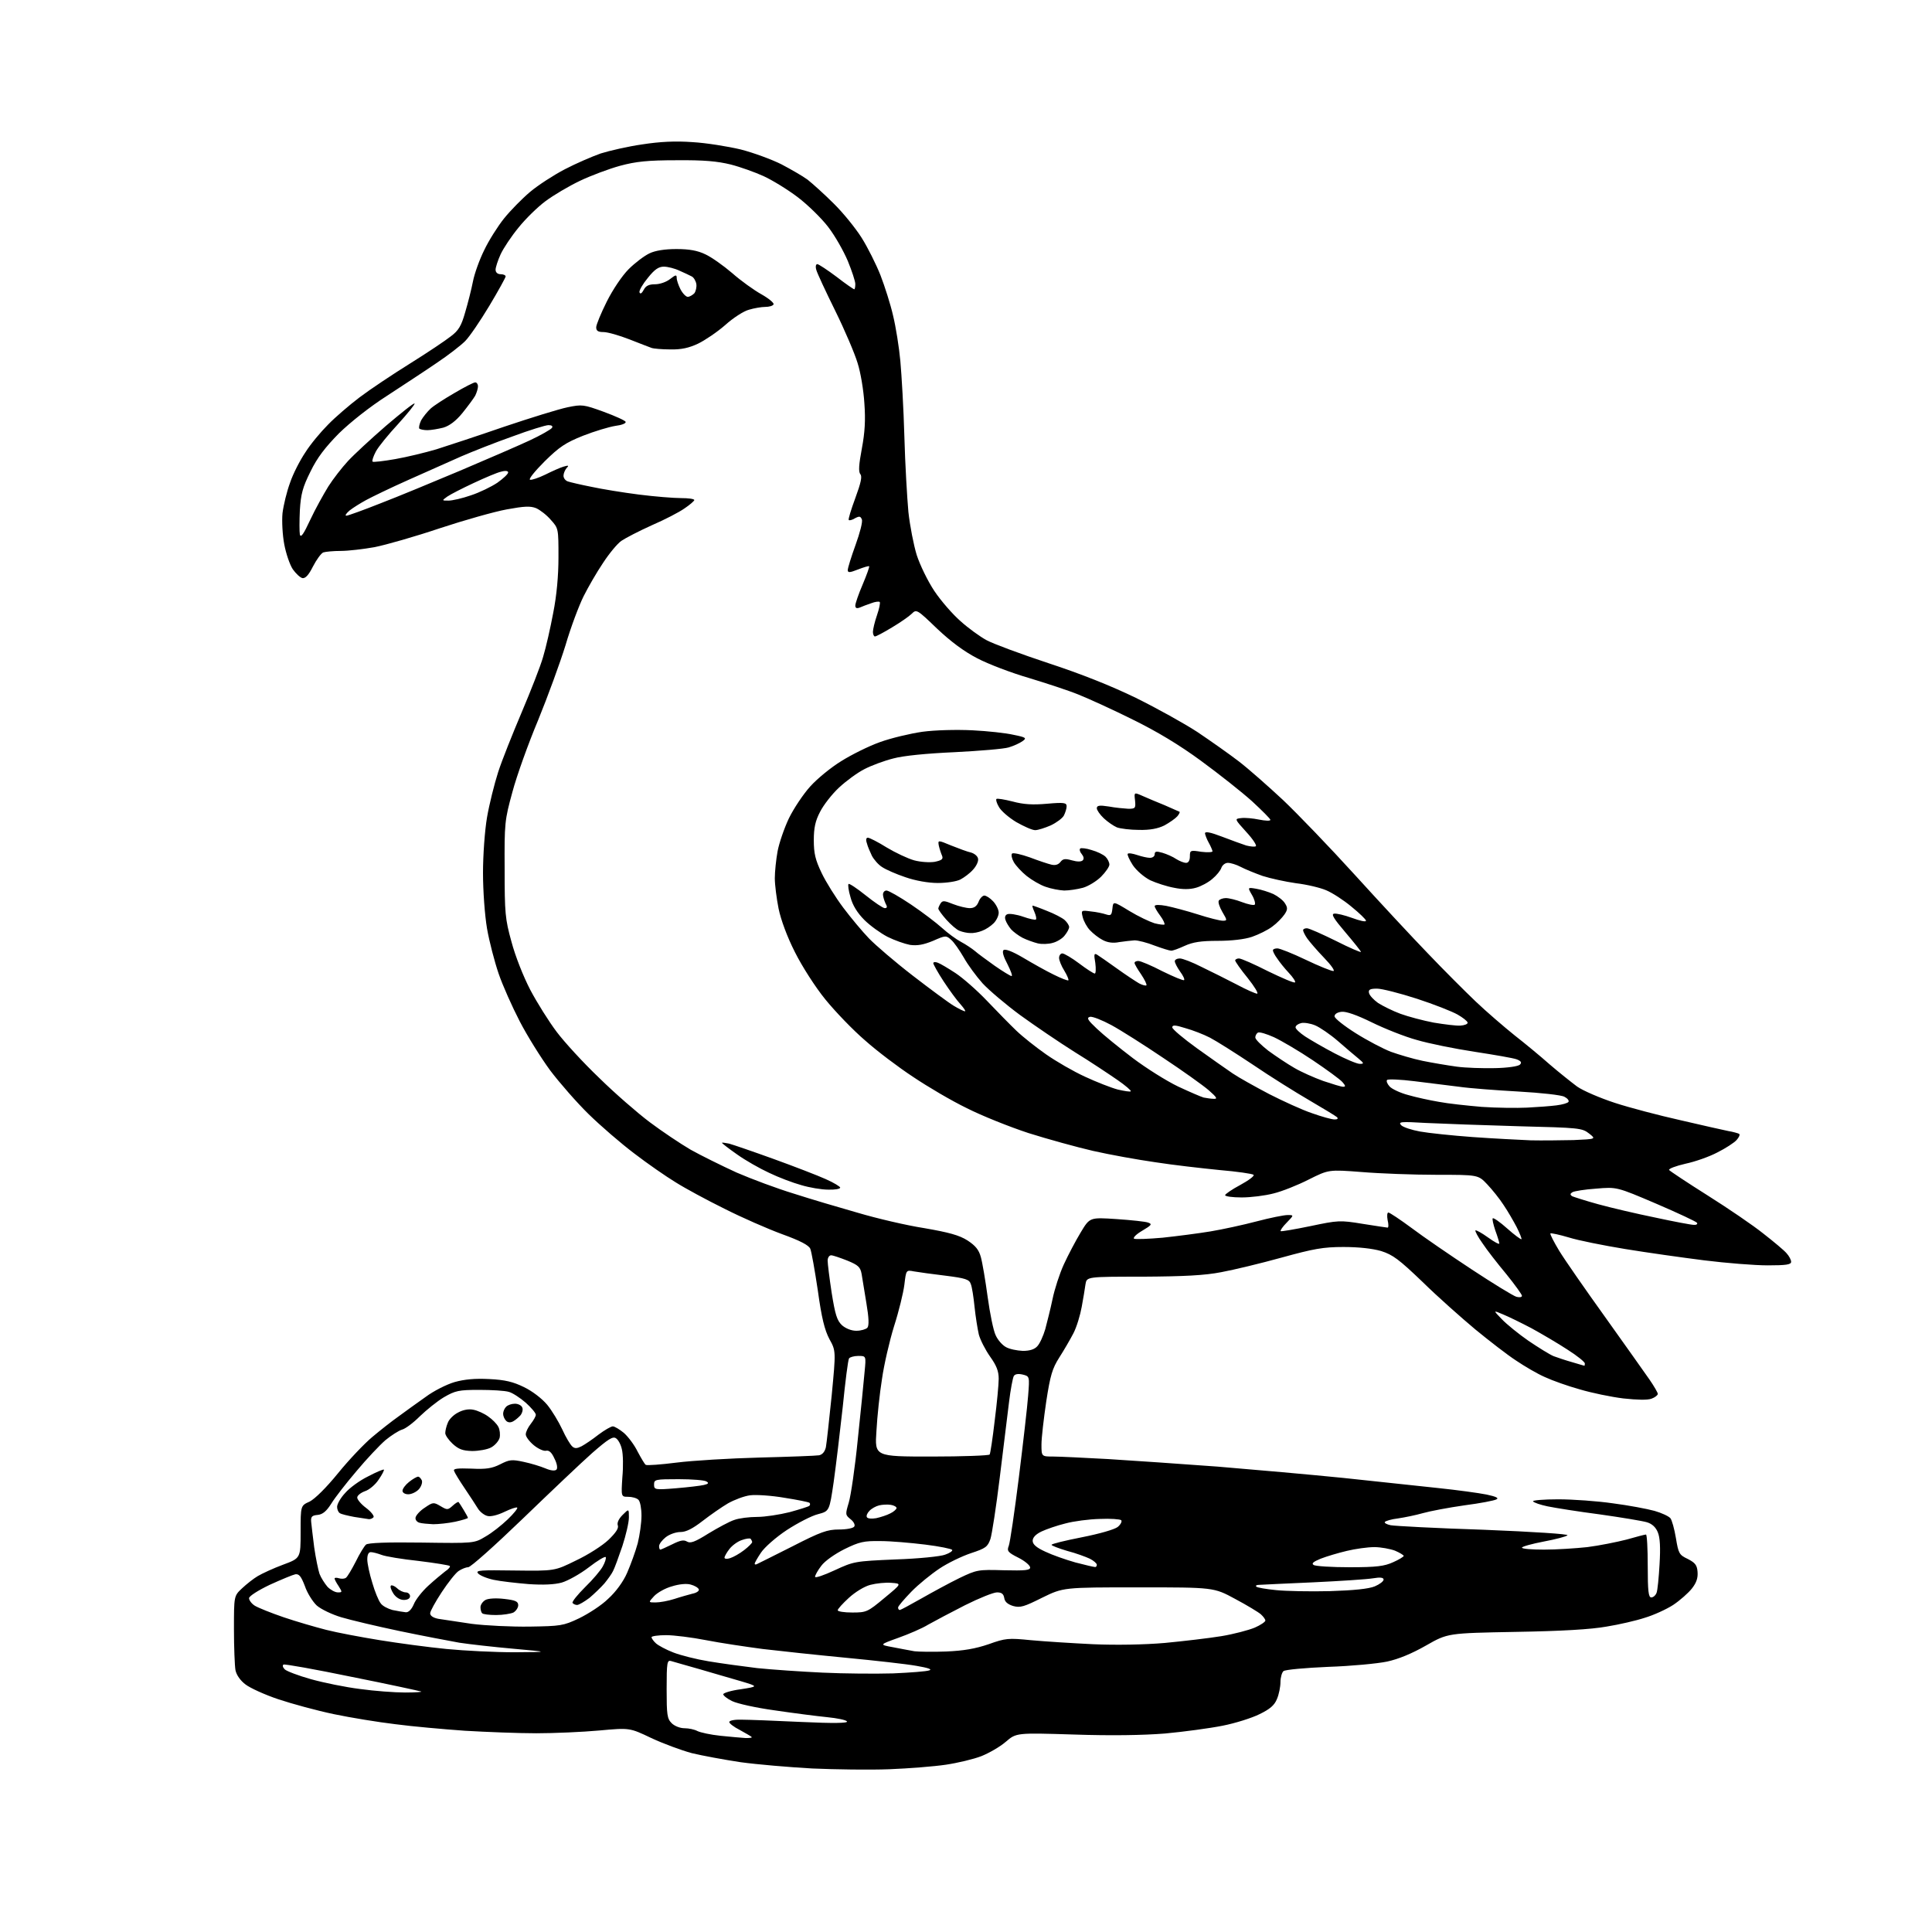 <?xml version="1.0" encoding="UTF-8" standalone="no"?>
<svg 
  version="1.1" 
  xmlns="http://www.w3.org/2000/svg" 
  xmlns:xlink="http://www.w3.org/1999/xlink" 
  xmlns:svg="http://www.w3.org/2000/svg"
  xmlns:rdf="http://www.w3.org/1999/02/22-rdf-syntax-ns#"
  xmlns:cc="http://creativecommons.org/ns#"
  xmlns:dc="http://purl.org/dc/elements/1.1/"
  viewBox="0 0 768 768"
  width="768"
  height="768"
>
<style>svg {background-color: white; }</style>"
<path stroke="none" fill="black" fill-rule="evenodd" d="M353.5,703.3C345.8,703.6 332.0,703.4 322.9,703.0C313.8,702.5 300.9,701.4 294.4,700.5C287.8,699.5 279.1,697.9 275.0,696.9C270.9,695.8 263.6,693.1 258.9,690.9C250.3,686.8 250.3,686.8 238.2,687.9C231.6,688.5 220.3,689.0 213.2,689.0C206.0,689.0 193.3,688.5 184.8,688.0C176.4,687.4 163.9,686.3 157.2,685.4C150.4,684.6 139.4,682.8 132.7,681.4C126.0,680.0 116.1,677.3 110.7,675.5C105.3,673.7 99.4,671.0 97.6,669.6C95.6,668.1 94.0,665.9 93.6,663.9C93.3,662.2 93.0,654.8 93.0,647.6C93.0,634.4 93.0,634.4 96.2,631.4C98.0,629.7 100.8,627.5 102.5,626.5C104.2,625.5 108.7,623.4 112.5,622.0C119.5,619.4 119.5,619.4 119.5,609.0C119.5,598.5 119.5,598.5 123.1,596.9C125.2,595.8 129.6,591.5 134.4,585.6C138.7,580.3 144.8,573.9 147.9,571.3C151.1,568.6 155.8,564.9 158.5,563.0C161.1,561.1 165.9,557.6 169.2,555.3C172.4,552.9 177.6,550.3 180.7,549.4C184.6,548.3 188.8,547.9 194.5,548.2C200.8,548.5 204.0,549.3 208.3,551.4C211.6,553.0 215.4,555.9 217.5,558.4C219.4,560.7 222.1,565.2 223.5,568.2C224.9,571.3 226.7,574.3 227.5,575.0C228.5,575.9 229.4,575.8 231.2,574.9C232.5,574.2 235.5,572.2 237.9,570.3C240.3,568.5 242.9,567.0 243.6,567.0C244.3,567.0 246.3,568.2 248.0,569.6C249.7,571.1 252.2,574.4 253.5,577.1C254.9,579.7 256.3,582.1 256.7,582.3C257.2,582.6 262.7,582.2 269.0,581.4C275.3,580.6 290.2,579.7 302.0,579.4C313.8,579.1 324.5,578.7 325.6,578.5C327.0,578.2 327.9,577.0 328.3,575.3C328.6,573.7 329.6,564.5 330.6,554.8C332.3,537.0 332.3,537.0 329.7,532.3C327.8,528.7 326.6,523.9 325.1,513.0C323.9,505.0 322.6,497.6 322.1,496.4C321.5,495.0 318.1,493.2 310.9,490.6C305.2,488.5 294.9,484.0 288.0,480.5C281.1,477.1 272.4,472.4 268.6,470.0C264.8,467.7 257.3,462.5 252.1,458.5C246.8,454.5 238.7,447.5 234.0,442.9C229.3,438.3 222.4,430.4 218.7,425.5C215.1,420.6 209.6,411.8 206.6,406.0C203.6,400.2 199.8,391.7 198.2,387.0C196.6,382.3 194.5,374.3 193.6,369.1C192.7,363.8 192.0,354.1 192.0,347.0C192.0,339.9 192.7,330.2 193.6,324.9C194.5,319.7 196.5,311.7 198.0,307.0C199.5,302.3 203.8,291.6 207.4,283.1C211.0,274.6 214.9,264.7 215.9,261.1C217.0,257.5 218.8,249.6 219.9,243.7C221.3,236.7 222.0,228.8 222.0,221.5C222.0,210.2 222.0,210.0 219.0,206.7C217.4,204.8 214.7,202.7 213.1,202.0C210.8,201.1 208.5,201.2 201.4,202.5C196.5,203.4 184.5,206.8 174.8,210.0C165.0,213.3 153.4,216.6 148.9,217.5C144.4,218.3 138.4,219.0 135.5,219.0C132.6,219.0 129.4,219.3 128.5,219.6C127.6,220.0 125.8,222.5 124.4,225.2C122.7,228.6 121.4,230.0 120.2,229.8C119.3,229.6 117.6,228.0 116.4,226.3C115.2,224.5 113.7,220.1 113.0,216.4C112.3,212.7 112.0,207.2 112.3,204.0C112.7,200.8 114.0,195.4 115.3,191.9C116.5,188.3 119.3,182.9 121.4,179.8C123.4,176.6 127.5,171.7 130.4,168.8C133.2,165.9 138.9,161.0 143.0,157.9C147.1,154.8 156.1,148.8 163.0,144.5C169.9,140.2 177.2,135.3 179.2,133.7C182.3,131.4 183.4,129.5 184.9,124.2C186.0,120.5 187.4,115.0 188.0,111.9C188.6,108.8 190.6,103.2 192.5,99.4C194.3,95.6 197.9,89.9 200.4,86.8C202.9,83.7 207.5,79.0 210.7,76.3C213.9,73.6 220.1,69.6 224.5,67.3C228.9,65.0 235.4,62.2 238.8,61.0C242.3,59.9 249.7,58.2 255.3,57.4C262.4,56.3 268.5,56.0 275.3,56.5C280.7,56.8 289.3,58.2 294.4,59.4C299.5,60.7 306.8,63.4 310.6,65.3C314.4,67.3 319.1,70.0 321.0,71.4C322.9,72.9 327.6,77.1 331.3,80.8C335.1,84.5 340.1,90.7 342.5,94.5C344.9,98.3 348.3,105.1 350.0,109.4C351.7,113.8 354.0,121.0 355.0,125.4C356.1,129.9 357.4,138.0 357.9,143.5C358.4,149.0 359.2,162.5 359.5,173.5C359.8,184.5 360.6,198.0 361.1,203.5C361.7,209.0 363.2,216.7 364.4,220.6C365.7,224.6 368.8,231.0 371.4,234.9C374.0,238.8 378.7,244.2 381.8,246.9C384.9,249.7 389.6,253.1 392.2,254.5C394.8,255.9 405.8,260.0 416.7,263.6C429.8,267.9 441.6,272.6 451.5,277.4C459.8,281.5 470.8,287.6 476.0,291.0C481.2,294.5 488.6,299.7 492.5,302.7C496.4,305.7 504.2,312.6 510.0,318.0C515.8,323.5 528.6,336.8 538.5,347.7C548.4,358.6 561.5,372.7 567.6,379.0C573.7,385.4 582.2,393.9 586.6,398.1C590.9,402.2 597.9,408.2 602.0,411.5C606.1,414.7 612.4,419.9 616.0,423.1C619.6,426.2 624.5,430.1 626.9,431.9C629.3,433.6 636.1,436.5 641.9,438.4C647.7,440.3 659.5,443.4 668.0,445.3C676.5,447.3 685.1,449.2 687.0,449.6C688.9,449.9 690.9,450.5 691.3,450.7C691.8,451.0 691.3,452.1 690.3,453.2C689.3,454.3 685.9,456.5 682.7,458.1C679.5,459.8 673.8,461.8 670.0,462.6C666.1,463.5 663.2,464.6 663.5,465.1C663.8,465.5 670.7,470.1 678.8,475.2C686.9,480.3 696.9,487.1 701.0,490.4C705.1,493.6 709.3,497.1 710.2,498.2C711.2,499.3 712.0,500.8 712.0,501.6C712.0,502.7 710.0,503.0 702.7,503.0C697.6,503.0 686.2,502.1 677.4,501.0C668.7,499.9 654.5,497.9 646.0,496.5C637.5,495.1 627.4,493.1 623.6,491.9C619.9,490.8 616.6,490.1 616.3,490.3C616.1,490.6 617.7,493.7 619.8,497.2C622.0,500.8 630.2,512.6 638.1,523.6C645.9,534.5 653.8,545.7 655.7,548.4C657.5,551.0 659.0,553.6 659.0,554.1C659.0,554.6 657.9,555.5 656.5,556.0C654.9,556.6 650.9,556.5 645.3,555.9C640.4,555.3 632.7,553.7 628.0,552.3C623.3,551.0 617.1,548.8 614.1,547.4C611.1,546.1 606.0,543.1 602.6,540.8C599.2,538.6 592.0,533.0 586.5,528.5C581.0,523.9 571.5,515.5 565.5,509.6C556.1,500.6 553.7,498.8 549.0,497.3C545.5,496.3 540.1,495.7 534.0,495.7C526.0,495.7 522.2,496.4 509.5,499.9C501.2,502.2 490.4,504.8 485.5,505.7C478.9,507.0 470.6,507.4 454.3,507.5C432.0,507.5 432.0,507.5 431.5,510.5C431.3,512.1 430.6,516.2 430.0,519.5C429.4,522.8 428.0,527.5 426.7,530.0C425.4,532.5 422.9,536.8 421.1,539.6C418.3,544.0 417.5,546.7 415.9,557.1C414.9,563.9 414.0,571.6 414.0,574.2C414.0,579.0 414.0,579.0 418.8,579.0C421.4,579.0 431.1,579.5 440.5,580.0C449.9,580.6 469.4,581.9 484.0,583.0C498.6,584.2 521.1,586.2 534.0,587.5C546.9,588.9 563.8,590.7 571.5,591.5C579.2,592.3 587.9,593.5 590.9,594.1C594.7,594.9 595.9,595.5 594.9,596.0C594.1,596.5 588.3,597.6 582.1,598.4C575.8,599.3 568.4,600.7 565.6,601.5C562.8,602.3 558.4,603.2 555.7,603.6C553.1,603.9 550.8,604.6 550.5,605.0C550.2,605.4 551.3,606.0 552.8,606.3C554.3,606.6 570.9,607.5 589.8,608.1C609.6,608.9 623.6,609.8 623.1,610.3C622.6,610.8 618.4,611.9 613.6,612.8C608.9,613.7 605.0,614.8 605.0,615.2C605.0,615.7 608.9,616.0 613.8,616.0C618.6,616.0 626.4,615.5 631.0,615.0C635.7,614.4 642.7,613.0 646.6,612.0C650.4,610.9 653.9,610.0 654.3,610.0C654.7,610.0 655.0,615.6 655.0,622.5C655.0,632.5 655.3,635.0 656.4,635.0C657.2,635.0 658.1,634.2 658.5,633.2C658.9,632.3 659.4,627.1 659.7,621.8C660.1,615.2 659.9,611.2 659.0,609.1C658.2,607.1 656.7,605.7 654.6,605.1C652.9,604.6 644.5,603.2 636.0,602.0C627.5,600.9 618.1,599.4 615.2,598.8C612.3,598.2 609.7,597.3 609.4,596.8C609.1,596.4 613.6,596.0 619.4,596.0C625.2,596.0 635.0,596.7 641.2,597.6C647.4,598.4 654.8,599.8 657.7,600.6C660.5,601.4 663.3,602.7 664.0,603.5C664.6,604.2 665.6,607.8 666.2,611.4C667.2,617.5 667.5,618.1 670.9,619.7C673.8,621.2 674.6,622.1 674.8,624.8C675.0,627.2 674.4,629.1 672.6,631.4C671.2,633.2 667.8,636.2 665.1,638.0C662.3,639.8 657.2,642.1 653.8,643.1C650.5,644.2 643.6,645.8 638.6,646.6C632.5,647.7 620.7,648.4 602.5,648.7C575.5,649.2 575.5,649.2 566.9,654.1C561.3,657.3 556.0,659.5 551.4,660.5C547.6,661.3 537.1,662.3 528.0,662.6C518.9,663.0 510.9,663.7 510.2,664.3C509.6,664.8 509.0,666.8 509.0,668.7C509.0,670.5 508.4,673.6 507.6,675.4C506.6,677.9 504.8,679.4 500.7,681.4C497.7,682.9 491.1,685.0 486.0,686.0C481.0,687.0 470.7,688.4 463.1,689.1C454.3,689.8 441.6,690.0 426.8,689.5C404.0,688.8 404.0,688.8 399.8,692.4C397.5,694.4 393.1,696.9 390.1,698.1C387.0,699.3 380.7,700.8 376.0,701.5C371.3,702.2 361.2,703.0 353.5,703.3zM296.4,690.9C298.0,690.9 299.1,690.8 298.8,690.5C298.6,690.2 296.4,689.0 294.1,687.7C291.7,686.5 289.8,685.0 289.9,684.5C290.0,683.9 292.2,683.5 294.8,683.6C297.4,683.6 308.0,684.0 318.4,684.5C331.4,685.1 337.1,685.0 336.7,684.3C336.3,683.7 332.8,683.0 328.8,682.6C324.8,682.2 315.4,681.0 308.0,679.9C300.6,678.9 293.0,677.2 291.0,676.2C289.1,675.3 287.5,674.0 287.5,673.5C287.5,673.0 290.6,672.0 294.5,671.5C301.5,670.4 301.5,670.4 294.5,668.3C290.6,667.2 283.2,665.0 278.0,663.5C272.8,662.0 267.7,660.6 266.8,660.3C265.2,659.8 265.0,660.8 265.0,671.4C265.0,681.7 265.2,683.2 267.0,685.0C268.1,686.1 270.3,687.0 272.1,687.0C273.8,687.0 276.1,687.5 277.2,688.1C278.4,688.7 282.5,689.6 286.4,690.0C290.3,690.4 294.8,690.8 296.4,690.9zM161.0,672.8C165.1,672.8 168.0,672.6 167.4,672.4C166.8,672.2 154.5,669.5 139.9,666.6C125.4,663.6 113.1,661.4 112.7,661.7C112.2,662.0 112.4,662.8 113.2,663.6C113.9,664.3 118.6,666.1 123.6,667.5C128.6,668.9 137.4,670.7 143.1,671.4C148.8,672.2 156.9,672.8 161.0,672.8zM355.0,665.2C361.9,664.9 368.4,664.4 369.4,664.0C370.7,663.6 369.0,663.0 364.3,662.2C360.4,661.5 347.9,660.1 336.4,659.0C324.9,657.9 309.9,656.3 303.2,655.5C296.4,654.6 286.3,653.1 280.7,652.0C275.1,650.9 267.9,650.0 264.8,650.0C261.6,650.0 259.0,650.4 259.0,650.8C259.0,651.3 259.8,652.4 260.8,653.3C261.7,654.1 264.8,655.8 267.7,656.9C270.5,658.0 276.8,659.6 281.7,660.4C286.5,661.2 295.2,662.4 301.0,663.1C306.8,663.7 318.5,664.5 327.0,664.9C335.5,665.3 348.1,665.4 355.0,665.2zM204.5,656.8C218.5,656.7 218.5,656.7 204.1,655.4C196.2,654.7 186.5,653.6 182.6,653.0C178.7,652.3 168.1,650.3 159.0,648.4C149.9,646.5 139.4,644.0 135.7,642.9C132.0,641.8 127.6,639.7 125.9,638.2C124.3,636.7 122.1,633.2 121.2,630.5C119.7,626.6 118.9,625.6 117.4,625.8C116.4,626.0 111.8,627.9 107.2,630.0C102.6,632.2 99.0,634.5 99.0,635.3C99.0,636.1 100.0,637.5 101.3,638.3C102.6,639.1 107.8,641.2 112.8,642.9C117.8,644.6 125.4,646.8 129.7,647.9C134.0,649.0 143.6,650.8 151.0,652.0C158.4,653.2 170.3,654.8 177.5,655.5C184.7,656.2 196.8,656.8 204.5,656.8zM376.1,656.5C383.1,656.2 387.7,655.4 393.0,653.6C399.7,651.2 400.8,651.1 409.8,652.0C415.2,652.5 426.2,653.2 434.5,653.6C443.5,654.0 454.9,653.8 463.0,653.1C470.4,652.4 480.6,651.2 485.5,650.4C490.4,649.6 496.4,648.0 498.8,647.0C501.1,646.0 503.0,644.7 503.0,644.2C503.0,643.7 502.2,642.6 501.2,641.7C500.3,640.9 495.7,638.1 491.0,635.6C482.5,631.0 482.5,631.0 452.6,631.0C422.7,631.0 422.7,631.0 414.3,635.1C407.1,638.7 405.6,639.2 402.7,638.4C400.5,637.7 399.4,636.7 399.2,635.2C398.9,633.6 398.2,633.0 396.3,633.0C394.9,633.0 389.2,635.3 383.6,638.1C378.1,640.9 371.5,644.4 369.0,645.8C366.6,647.3 361.2,649.6 357.0,651.1C349.5,653.8 349.5,653.8 355.0,654.8C358.0,655.4 361.9,656.1 363.5,656.4C365.1,656.6 370.8,656.7 376.1,656.5zM210.5,646.6C222.8,646.4 223.9,646.3 230.2,643.3C233.9,641.5 239.2,638.1 241.8,635.5C244.8,632.8 247.8,628.7 249.3,625.2C250.7,622.0 252.6,616.8 253.5,613.5C254.3,610.3 255.0,605.3 255.0,602.5C255.0,599.7 254.5,596.9 253.8,596.2C253.1,595.5 251.3,595.0 249.7,595.0C246.9,595.0 246.9,595.0 247.4,587.2C247.8,583.0 247.7,578.0 247.2,576.1C246.8,574.2 245.7,572.2 244.8,571.7C243.6,570.9 241.7,572.1 235.4,577.6C231.1,581.4 218.7,593.2 207.7,603.8C196.8,614.3 187.1,623.0 186.1,623.0C185.2,623.0 183.5,623.7 182.3,624.5C181.1,625.3 178.1,629.1 175.6,632.9C173.1,636.7 171.0,640.5 171.0,641.3C171.0,642.3 172.2,643.1 174.2,643.5C176.0,643.8 182.0,644.7 187.5,645.5C193.0,646.2 203.3,646.7 210.5,646.6zM197.2,642.0C194.5,642.0 192.0,641.7 191.7,641.3C191.3,641.0 191.0,639.9 191.0,638.9C191.0,637.9 191.9,636.6 193.0,636.0C194.1,635.4 197.2,635.2 200.5,635.6C204.9,636.1 206.0,636.6 206.0,638.1C206.0,639.1 205.1,640.4 204.1,641.0C203.0,641.5 199.9,642.0 197.2,642.0zM161.3,640.9C162.4,641.0 163.6,639.8 164.5,637.7C165.2,635.9 167.8,632.6 170.2,630.4C172.6,628.2 175.6,625.7 176.9,624.7C178.3,623.8 179.1,622.8 178.8,622.5C178.5,622.2 172.9,621.3 166.4,620.5C159.8,619.8 153.2,618.7 151.7,618.1C150.1,617.5 148.2,617.0 147.4,617.0C146.5,617.0 146.0,618.0 146.0,619.9C146.0,621.5 146.9,625.7 148.0,629.2C149.0,632.7 150.5,636.3 151.3,637.3C152.0,638.4 154.2,639.5 156.0,640.0C157.9,640.4 160.3,640.8 161.3,640.9zM338.8,641.0C344.4,641.0 344.9,640.8 351.6,635.2C358.5,629.5 358.5,629.5 354.3,629.2C352.0,629.0 348.3,629.4 346.0,630.0C343.6,630.6 339.9,632.9 337.4,635.2C335.0,637.4 333.0,639.6 333.0,640.1C333.0,640.6 335.6,641.0 338.8,641.0zM357.7,640.0C358.0,640.0 361.9,637.9 366.3,635.4C370.7,632.9 377.5,629.2 381.4,627.3C388.3,624.0 388.8,623.9 399.0,624.2C407.6,624.4 409.5,624.2 409.5,623.1C409.5,622.3 407.4,620.5 404.8,619.2C400.6,617.1 400.2,616.5 401.0,614.5C401.5,613.2 403.3,601.0 405.0,587.4C406.7,573.7 408.4,559.0 408.7,554.8C409.3,547.1 409.3,547.1 406.5,546.4C404.7,546.0 403.5,546.2 403.0,547.0C402.6,547.7 401.7,552.4 401.1,557.4C400.5,562.4 398.8,575.9 397.4,587.5C396.0,599.0 394.3,610.0 393.7,611.8C392.6,614.9 391.8,615.5 386.0,617.4C382.4,618.6 376.8,621.3 373.5,623.5C370.2,625.7 365.1,629.8 362.2,632.8C359.4,635.7 357.0,638.5 357.0,639.0C357.0,639.6 357.3,640.0 357.7,640.0zM229.4,638.0C228.7,638.0 227.9,637.6 227.6,637.2C227.3,636.7 229.6,633.9 232.6,630.9C235.7,627.9 238.8,624.2 239.6,622.7C240.5,621.1 241.0,619.5 240.8,619.0C240.6,618.5 237.6,620.3 234.1,623.0C230.6,625.7 225.7,628.4 223.3,629.1C220.4,629.9 215.9,630.1 210.1,629.7C205.3,629.3 199.0,628.6 196.2,628.0C193.4,627.4 190.6,626.2 190.0,625.4C189.0,624.2 191.1,624.1 204.6,624.3C220.5,624.5 220.5,624.5 229.0,620.3C233.7,618.1 239.5,614.4 241.9,612.1C244.8,609.3 246.0,607.5 245.6,606.4C245.2,605.4 245.9,603.8 247.5,602.2C250.0,599.7 250.0,599.7 250.0,603.2C250.0,605.2 248.8,610.3 247.4,614.6C245.9,619.0 244.3,623.4 243.7,624.5C243.2,625.6 241.6,627.8 240.3,629.4C238.9,631.0 236.2,633.6 234.3,635.2C232.3,636.7 230.1,638.0 229.4,638.0zM260.6,637.0C262.3,637.0 265.6,636.4 268.1,635.6C270.5,634.8 273.8,633.9 275.3,633.5C276.9,633.2 278.0,632.4 277.8,631.8C277.5,631.1 276.1,630.3 274.6,629.9C273.0,629.4 269.9,629.7 267.1,630.6C264.5,631.3 261.3,633.1 260.0,634.5C257.7,637.0 257.7,637.0 260.6,637.0zM160.5,636.0C159.0,636.0 157.4,635.0 156.4,633.5C155.5,632.1 155.0,630.7 155.4,630.3C155.7,630.0 156.8,630.4 157.8,631.3C158.8,632.3 160.4,633.0 161.3,633.0C162.2,633.0 163.0,633.7 163.0,634.5C163.0,635.4 162.1,636.0 160.5,636.0zM134.3,633.0C136.1,633.0 136.1,632.9 134.6,630.5C133.7,629.2 133.0,627.8 133.0,627.5C133.0,627.1 133.8,627.1 134.8,627.4C135.7,627.7 137.0,627.6 137.5,627.2C138.1,626.8 139.8,623.9 141.4,620.8C142.9,617.7 144.8,614.6 145.5,614.0C146.3,613.3 153.9,613.0 167.6,613.2C188.5,613.5 188.5,613.5 193.0,610.8C195.5,609.4 199.4,606.3 201.8,604.0C204.2,601.7 205.9,599.6 205.6,599.3C205.3,599.0 203.0,599.8 200.5,601.0C197.8,602.3 195.0,603.0 193.7,602.6C192.5,602.3 190.8,601.0 190.0,599.7C189.2,598.4 186.8,594.7 184.7,591.6C182.6,588.5 180.7,585.4 180.5,584.7C180.1,583.8 181.8,583.6 187.4,583.8C193.3,584.1 195.6,583.7 198.8,582.1C202.5,580.2 203.5,580.1 208.1,581.1C211.0,581.7 214.9,582.9 216.8,583.7C218.9,584.6 220.6,584.8 221.2,584.2C221.7,583.7 221.5,581.9 220.4,579.8C219.3,577.3 218.2,576.4 217.0,576.7C216.1,576.9 213.9,575.9 212.2,574.5C210.4,573.0 209.0,571.1 209.0,570.2C209.0,569.2 209.9,567.4 211.0,566.0C212.1,564.6 213.0,563.0 213.0,562.4C213.0,561.7 211.2,559.6 209.0,557.6C206.8,555.7 203.8,553.7 202.3,553.3C200.7,552.8 195.4,552.5 190.5,552.5C182.4,552.5 181.0,552.8 176.5,555.4C173.8,557.0 169.5,560.5 166.9,563.0C164.3,565.6 161.1,568.0 159.8,568.3C158.5,568.7 155.5,570.6 153.2,572.5C150.9,574.5 145.7,580.0 141.7,584.8C137.6,589.6 133.1,595.4 131.7,597.7C129.8,600.7 128.3,602.0 126.3,602.2C124.0,602.4 123.5,602.9 123.7,605.0C123.8,606.4 124.4,610.9 124.9,615.1C125.5,619.3 126.5,624.1 127.0,625.6C127.6,627.2 129.1,629.5 130.2,630.8C131.4,632.0 133.2,633.0 134.3,633.0zM528.7,632.5C538.2,632.2 544.1,631.6 546.5,630.6C548.4,629.8 550.0,628.6 550.0,627.9C550.0,627.1 548.7,626.9 545.8,627.4C543.4,627.8 532.7,628.5 522.0,629.0C511.3,629.5 501.6,629.9 500.6,630.0C499.5,630.0 499.0,630.3 499.4,630.7C499.7,631.1 503.3,631.7 507.3,632.1C511.2,632.5 520.9,632.7 528.7,632.5zM331.8,624.2C339.4,620.7 339.7,620.6 356.0,619.9C365.1,619.6 374.0,618.7 375.7,618.0C377.5,617.4 378.8,616.5 378.5,616.1C378.3,615.7 373.5,614.7 367.8,614.0C362.1,613.3 354.1,612.6 350.0,612.6C343.4,612.5 341.6,612.9 335.7,615.8C331.9,617.7 327.9,620.5 326.5,622.4C325.1,624.2 324.0,626.2 324.0,626.8C324.0,627.4 327.5,626.2 331.8,624.2zM435.2,622.9C435.7,623.0 436.0,622.6 436.0,622.0C436.0,621.5 434.8,620.4 433.2,619.6C431.7,618.9 427.7,617.4 424.2,616.5C420.8,615.5 418.0,614.4 418.0,614.1C418.0,613.7 423.4,612.4 430.0,611.1C437.1,609.7 443.0,608.0 444.3,607.0C445.5,606.0 446.1,604.8 445.7,604.3C445.2,603.9 441.4,603.6 437.2,603.8C432.9,603.9 426.8,604.7 423.5,605.6C420.2,606.4 415.9,607.9 414.0,608.8C411.7,609.9 410.5,611.2 410.5,612.5C410.5,613.9 412.0,615.2 415.5,616.8C418.2,618.1 423.6,620.0 427.5,621.1C431.3,622.1 434.8,622.9 435.2,622.9zM536.5,623.0C547.2,623.0 550.3,622.6 553.8,621.0C556.1,620.0 558.0,618.8 558.0,618.5C558.0,618.2 556.4,617.2 554.5,616.4C552.6,615.7 548.9,615.0 546.3,615.0C543.7,615.0 538.7,615.7 535.4,616.5C532.0,617.3 527.3,618.7 525.0,619.6C522.1,620.8 521.2,621.5 522.2,622.1C522.9,622.6 529.4,623.0 536.5,623.0zM300.8,621.8C301.2,621.6 307.5,618.5 314.8,614.8C326.3,608.9 328.9,608.0 333.5,608.0C336.5,608.0 339.2,607.5 339.6,606.8C340.0,606.2 339.4,604.9 338.1,603.9C336.0,602.2 336.0,602.0 337.4,597.3C338.2,594.7 339.9,583.3 341.0,572.0C342.2,560.7 343.4,548.7 343.7,545.2C344.3,539.0 344.3,539.0 341.2,539.0C339.5,539.0 337.8,539.5 337.5,540.0C337.1,540.6 336.0,549.3 335.0,559.3C333.9,569.3 332.3,582.7 331.4,589.1C329.7,600.7 329.7,600.7 325.2,601.9C322.7,602.5 317.1,605.4 312.8,608.2C308.4,611.1 303.9,615.1 302.5,617.2C301.1,619.3 300.0,621.2 300.0,621.6C300.0,621.9 300.3,622.0 300.8,621.8zM290.2,619.4C291.5,619.0 294.0,617.6 295.8,616.2C297.5,614.9 299.0,613.4 299.0,613.0C299.0,612.7 298.7,612.1 298.4,611.7C298.1,611.4 296.5,611.6 294.9,612.2C293.3,612.7 291.1,614.3 290.0,615.7C288.9,617.1 288.0,618.7 288.0,619.2C288.0,619.7 289.0,619.8 290.2,619.4zM262.5,616.0C262.8,616.0 264.9,615.0 267.2,613.9C270.4,612.3 271.8,612.0 273.1,612.8C274.4,613.6 276.2,613.0 281.6,609.6C285.4,607.3 290.0,604.8 291.9,604.2C293.8,603.5 297.8,603.0 301.0,603.0C304.1,603.0 309.9,602.1 313.9,601.1C317.9,600.0 321.4,598.9 321.7,598.6C322.1,598.3 322.1,597.7 321.8,597.4C321.5,597.1 317.0,596.2 311.9,595.4C306.7,594.5 300.6,594.1 298.2,594.4C295.8,594.7 291.9,596.2 289.4,597.6C287.0,599.0 282.4,602.2 279.3,604.6C275.3,607.7 272.7,609.0 270.5,609.0C268.7,609.0 266.1,609.9 264.6,611.1C263.2,612.2 262.0,613.8 262.0,614.6C262.0,615.4 262.2,616.0 262.5,616.0zM172.2,605.9C170.2,605.8 167.7,605.6 166.7,605.3C165.7,605.0 165.0,604.1 165.2,603.2C165.4,602.3 167.0,600.5 168.9,599.3C172.1,597.1 172.4,597.1 175.1,598.7C177.8,600.3 178.0,600.3 180.0,598.5C181.1,597.5 182.1,596.9 182.3,597.1C182.5,597.3 183.4,598.7 184.3,600.2C185.2,601.7 186.0,603.1 186.0,603.4C186.0,603.6 183.7,604.3 181.0,604.9C178.2,605.5 174.2,605.9 172.2,605.9zM146.7,603.9C146.0,603.8 143.4,603.4 140.8,603.0C138.2,602.5 135.6,601.9 135.1,601.5C134.5,601.2 134.0,600.0 134.0,599.0C134.0,597.9 135.4,595.4 137.2,593.5C138.9,591.5 143.0,588.5 146.3,586.9C149.5,585.2 152.4,584.0 152.6,584.2C152.8,584.4 151.9,586.2 150.5,588.2C149.2,590.2 146.7,592.3 145.0,592.8C143.4,593.4 142.0,594.5 142.0,595.3C142.0,596.1 143.6,598.0 145.5,599.4C147.5,600.9 148.8,602.6 148.5,603.1C148.1,603.6 147.3,603.9 146.7,603.9zM348.3,603.5C350.1,603.1 352.6,602.3 353.9,601.6C355.2,601.0 356.3,600.0 356.4,599.5C356.4,599.0 355.4,598.4 354.1,598.2C352.9,598.0 350.7,598.1 349.5,598.4C348.2,598.7 346.4,599.7 345.6,600.6C344.7,601.5 344.3,602.6 344.6,603.1C344.9,603.7 346.6,603.8 348.3,603.5zM162.3,594.0C161.0,594.0 160.0,593.4 160.0,592.6C160.0,591.8 161.2,590.2 162.6,589.1C164.1,587.9 165.7,587.0 166.2,587.0C166.7,587.0 167.3,587.7 167.7,588.5C168.0,589.4 167.4,591.0 166.5,592.0C165.5,593.1 163.6,594.0 162.3,594.0zM268.8,591.6C273.6,591.2 278.6,590.6 279.8,590.3C281.6,589.9 281.9,589.5 280.8,588.9C280.1,588.4 275.1,588.0 269.8,588.0C260.5,588.0 260.0,588.1 260.0,590.1C260.0,592.2 260.3,592.3 268.8,591.6zM370.3,579.0C382.7,579.0 393.1,578.6 393.4,578.2C393.7,577.7 394.6,571.7 395.4,564.8C396.3,557.8 397.0,550.3 397.0,548.1C397.0,545.0 396.1,542.8 393.6,539.3C391.7,536.6 389.7,532.7 389.1,530.5C388.6,528.3 387.8,523.4 387.4,519.5C387.0,515.6 386.4,511.6 385.9,510.4C385.3,508.6 383.8,508.1 375.8,507.1C370.7,506.5 365.1,505.7 363.3,505.4C360.2,504.8 360.2,504.8 359.5,510.7C359.1,513.9 357.3,521.3 355.4,527.2C353.6,533.0 351.4,542.5 350.6,548.2C349.7,553.8 348.7,563.1 348.4,568.8C347.7,579.0 347.7,579.0 370.3,579.0zM187.7,576.8C183.9,576.7 182.3,576.1 179.9,573.9C178.3,572.4 177.0,570.5 177.0,569.7C177.0,568.8 177.4,567.0 178.0,565.6C178.5,564.2 180.3,562.4 182.1,561.5C184.1,560.4 186.4,560.0 188.2,560.4C189.8,560.7 192.5,561.9 194.1,563.1C195.7,564.2 197.5,566.0 198.1,567.2C198.7,568.3 198.9,570.3 198.6,571.6C198.2,572.9 196.7,574.6 195.2,575.4C193.7,576.2 190.3,576.8 187.7,576.8zM204.0,565.0C202.9,565.6 201.9,565.5 201.2,564.8C200.5,564.1 200.0,562.9 200.0,562.0C200.0,561.1 200.5,559.9 201.2,559.2C201.9,558.5 203.4,558.0 204.7,558.0C206.0,558.0 207.3,558.7 207.6,559.5C208.0,560.3 207.6,561.7 206.9,562.6C206.2,563.4 204.9,564.5 204.0,565.0zM629.8,542.9C629.9,543.0 630.0,542.5 630.0,542.0C630.0,541.4 626.9,538.9 623.1,536.5C619.3,534.0 612.8,530.2 608.8,528.0C604.8,525.9 599.7,523.4 597.5,522.5C593.5,520.8 593.5,520.8 597.0,524.4C598.9,526.4 603.7,530.3 607.6,533.0C611.6,535.7 616.1,538.5 617.6,539.1C619.2,539.7 622.5,540.8 625.0,541.5C627.5,542.2 629.6,542.9 629.8,542.9zM406.6,537.0C409.3,537.0 411.2,536.4 412.3,535.2C413.3,534.2 414.7,531.1 415.5,528.4C416.2,525.7 417.6,520.3 418.4,516.4C419.2,512.5 421.2,506.3 422.9,502.6C424.6,498.9 427.6,493.2 429.6,489.9C433.2,483.9 433.2,483.9 443.8,484.6C449.7,485.0 455.4,485.6 456.4,486.0C458.1,486.6 457.8,487.0 454.1,489.2C451.7,490.6 450.3,492.0 450.8,492.4C451.4,492.7 456.5,492.5 462.2,492.0C467.8,491.4 476.4,490.3 481.2,489.5C486.0,488.7 494.3,486.9 499.6,485.5C504.9,484.1 510.4,483.0 511.8,483.0C514.4,483.0 514.4,483.0 511.5,486.0C509.9,487.6 508.8,489.2 509.1,489.4C509.3,489.6 514.6,488.7 520.9,487.4C531.9,485.1 532.6,485.0 541.7,486.5C546.8,487.3 551.3,488.0 551.6,488.0C552.0,488.0 552.0,486.6 551.6,485.0C551.3,483.4 551.4,482.0 551.9,482.0C552.4,482.0 556.6,484.8 561.2,488.2C565.7,491.6 576.5,499.0 585.0,504.6C593.5,510.2 601.5,515.1 602.8,515.5C604.0,515.8 605.0,515.7 605.0,515.1C605.0,514.6 602.2,510.7 598.8,506.5C595.3,502.3 591.0,496.8 589.3,494.2C587.5,491.7 586.3,489.4 586.5,489.1C586.8,488.9 589.0,490.1 591.5,491.9C594.0,493.7 596.0,494.8 596.0,494.3C596.0,493.9 595.3,491.5 594.4,489.1C593.6,486.7 593.1,484.5 593.4,484.3C593.7,484.0 596.3,485.8 599.2,488.4C602.0,490.9 604.6,492.8 604.8,492.6C605.0,492.4 604.1,490.2 602.9,487.8C601.7,485.5 599.4,481.5 597.7,479.0C596.1,476.5 593.1,472.8 591.2,470.8C587.6,467.0 587.6,467.0 571.0,467.0C561.9,467.0 548.5,466.5 541.3,465.9C528.2,464.9 528.2,464.9 520.2,468.9C515.9,471.1 509.6,473.6 506.3,474.4C502.9,475.3 497.2,476.0 493.6,476.0C490.0,476.0 487.0,475.6 487.0,475.1C487.0,474.7 489.7,472.8 493.1,471.0C496.4,469.2 498.8,467.4 498.3,467.0C497.9,466.6 491.8,465.7 484.7,465.1C477.7,464.4 466.2,463.1 459.2,462.0C452.2,461.0 441.1,459.0 434.5,457.5C428.0,456.0 416.4,452.8 408.8,450.4C401.2,447.9 390.2,443.5 384.3,440.5C378.3,437.6 368.8,432.0 363.0,428.1C357.2,424.3 348.6,417.8 343.9,413.6C339.1,409.5 332.0,402.1 328.1,397.3C324.1,392.4 318.8,384.1 316.0,378.5C312.9,372.4 310.4,365.6 309.5,361.2C308.7,357.2 308.0,351.7 308.0,349.1C308.0,346.5 308.5,341.7 309.1,338.4C309.7,335.2 311.7,329.3 313.6,325.3C315.5,321.4 319.3,315.7 322.1,312.6C324.9,309.5 330.4,305.0 334.5,302.5C338.5,300.0 345.3,296.6 349.8,295.0C354.2,293.4 361.8,291.6 366.6,290.9C371.8,290.2 380.1,290.0 386.5,290.3C392.6,290.6 399.9,291.4 402.9,292.1C407.9,293.1 408.2,293.4 406.5,294.6C405.4,295.4 403.0,296.5 401.0,297.1C399.1,297.7 389.4,298.5 379.5,299.0C368.4,299.5 359.1,300.4 355.1,301.5C351.5,302.4 346.4,304.3 343.7,305.7C340.9,307.1 336.4,310.4 333.5,313.1C330.7,315.7 327.3,320.1 326.0,322.7C324.1,326.3 323.5,329.1 323.5,334.0C323.5,339.2 324.1,341.8 326.6,347.0C328.3,350.6 332.2,356.8 335.2,360.8C338.2,364.8 342.8,370.3 345.4,373.0C348.0,375.7 355.8,382.4 362.8,387.8C369.8,393.2 377.1,398.6 379.1,399.8C381.1,401.0 383.1,402.0 383.6,402.0C384.0,402.0 383.2,400.8 381.8,399.2C380.4,397.7 377.4,393.6 375.1,390.1C372.8,386.6 371.0,383.3 371.0,382.9C371.0,382.4 371.8,382.3 372.8,382.7C373.7,383.0 376.9,384.9 379.8,386.8C382.7,388.7 388.4,393.7 392.3,397.8C396.3,402.0 401.5,407.3 404.0,409.7C406.5,412.1 411.8,416.3 415.8,419.1C419.8,421.9 426.7,425.9 431.3,428.0C435.8,430.1 441.7,432.4 444.3,433.1C446.9,433.7 449.3,434.1 449.5,433.8C449.8,433.6 447.4,431.5 444.2,429.3C441.0,427.1 433.4,422.0 427.2,418.2C421.0,414.3 411.3,407.7 405.5,403.5C399.8,399.3 393.1,393.6 390.6,390.9C388.1,388.1 384.7,383.5 383.1,380.6C381.4,377.7 379.2,374.5 378.1,373.6C376.1,371.8 375.9,371.8 370.9,374.0C367.0,375.6 364.6,376.0 361.7,375.6C359.6,375.2 355.6,373.8 352.8,372.4C350.1,371.0 345.9,368.0 343.6,365.7C340.8,362.9 338.9,359.8 338.1,356.7C337.3,354.1 337.0,351.7 337.3,351.4C337.6,351.1 340.6,353.1 344.1,355.9C347.6,358.7 351.0,361.0 351.7,361.0C352.7,361.0 352.8,360.5 352.0,359.1C351.5,358.0 351.0,356.4 351.0,355.6C351.0,354.7 351.6,354.0 352.4,354.0C353.2,354.0 357.6,356.5 362.2,359.6C366.8,362.7 372.3,366.9 374.5,368.9C376.7,370.9 380.1,373.4 382.0,374.4C383.9,375.4 386.4,377.1 387.5,378.0C388.6,379.0 392.2,381.6 395.4,383.9C398.7,386.2 401.7,388.0 402.1,388.0C402.6,388.0 401.8,385.9 400.5,383.3C398.9,380.3 398.3,378.3 398.9,377.7C399.5,377.1 402.3,378.1 406.7,380.7C410.4,382.9 415.9,386.0 418.8,387.4C421.8,388.9 424.4,389.9 424.7,389.7C424.9,389.4 424.2,387.7 423.1,385.9C421.9,384.0 421.0,381.7 421.0,380.8C421.0,379.8 421.6,379.0 422.3,379.0C423.0,379.0 426.1,380.8 429.0,383.0C431.9,385.2 434.7,387.0 435.2,387.0C435.6,387.0 435.7,385.1 435.4,382.8C434.8,379.4 434.9,378.8 436.1,379.5C436.9,380.0 440.4,382.4 444.0,385.0C447.6,387.6 451.6,390.2 452.8,390.9C454.1,391.6 455.4,391.9 455.7,391.7C456.0,391.4 455.0,389.4 453.6,387.3C452.2,385.3 451.0,383.2 451.0,382.8C451.0,382.3 451.7,382.0 452.5,382.0C453.4,382.0 457.7,383.8 462.1,386.1C466.6,388.3 470.4,389.9 470.7,389.6C471.0,389.3 470.3,387.8 469.1,386.2C467.9,384.5 467.0,382.7 467.0,382.1C467.0,381.5 467.9,381.0 469.0,381.0C470.1,381.0 474.0,382.5 477.7,384.4C481.5,386.2 487.6,389.3 491.5,391.3C495.4,393.4 499.1,395.0 499.7,395.0C500.4,395.0 498.7,392.2 496.0,388.8C493.2,385.4 491.0,382.2 491.0,381.8C491.0,381.4 491.7,381.0 492.5,381.0C493.4,381.0 498.6,383.3 504.1,386.1C509.7,388.8 514.5,390.9 514.8,390.5C515.1,390.2 514.0,388.5 512.3,386.7C510.7,385.0 508.6,382.4 507.7,381.0C506.7,379.7 506.0,378.2 506.0,377.8C506.0,377.3 506.8,377.0 507.8,377.0C508.7,377.0 513.8,379.0 519.0,381.5C524.2,384.0 529.2,386.0 530.0,386.0C530.8,386.0 529.2,383.7 526.4,380.8C523.6,377.9 520.6,374.4 519.6,373.0C518.7,371.7 518.0,370.2 518.0,369.8C518.0,369.3 518.7,369.0 519.5,369.0C520.4,369.0 525.5,371.3 531.0,374.0C536.5,376.8 541.0,378.7 541.0,378.4C541.0,378.1 538.2,374.6 534.8,370.6C530.2,365.2 529.1,363.4 530.3,363.2C531.2,363.0 534.5,363.8 537.5,364.9C540.5,366.0 543.0,366.6 543.0,366.0C543.0,365.5 540.4,363.0 537.2,360.4C534.1,357.8 529.6,354.9 527.2,353.9C524.9,352.9 519.5,351.6 515.2,351.1C511.0,350.5 505.0,349.2 501.9,348.2C498.8,347.1 494.9,345.5 493.2,344.6C491.5,343.7 489.2,343.0 488.1,343.0C487.0,343.0 485.9,343.9 485.5,345.0C485.2,346.0 483.6,348.0 481.9,349.4C480.3,350.8 477.3,352.4 475.4,352.9C473.0,353.6 470.0,353.6 466.7,352.9C463.9,352.4 459.6,351.0 457.2,349.9C454.7,348.6 451.8,346.1 450.3,343.9C448.9,341.7 448.0,339.7 448.3,339.4C448.6,339.0 450.3,339.3 452.1,339.9C453.9,340.5 456.1,341.0 457.1,341.0C458.2,341.0 459.0,340.4 459.0,339.6C459.0,338.4 459.7,338.3 462.1,339.0C463.8,339.5 466.3,340.6 467.6,341.5C468.9,342.3 470.6,343.0 471.5,343.0C472.4,343.0 473.0,342.1 473.0,340.4C473.0,338.0 473.2,337.9 477.5,338.6C480.0,338.9 482.0,338.8 482.0,338.4C481.9,337.9 481.3,336.4 480.5,335.0C479.7,333.6 479.1,331.9 479.0,331.3C479.0,330.4 481.1,330.8 485.8,332.6C489.5,334.0 493.8,335.6 495.4,336.1C497.0,336.5 498.7,336.7 499.2,336.4C499.7,336.1 498.0,333.5 495.4,330.7C490.7,325.5 490.7,325.5 493.4,325.2C494.9,325.0 498.1,325.3 500.5,325.8C503.0,326.3 505.0,326.4 505.0,325.9C505.0,325.5 501.7,322.2 497.7,318.5C493.7,314.9 484.6,307.7 477.5,302.5C468.8,296.1 459.8,290.7 450.2,286.0C442.4,282.1 432.7,277.7 428.7,276.1C424.8,274.5 415.9,271.6 409.0,269.5C402.1,267.5 392.9,264.0 388.5,261.7C383.1,258.9 377.9,255.0 372.4,249.8C364.5,242.2 364.3,242.1 362.4,244.0C361.4,245.0 357.8,247.5 354.6,249.4C351.3,251.4 348.3,253.0 347.8,253.0C347.4,253.0 347.0,252.2 347.0,251.2C347.0,250.2 347.7,247.2 348.6,244.6C349.5,242.0 350.0,239.6 349.7,239.3C349.4,239.0 347.8,239.2 346.3,239.8C344.8,240.3 342.7,241.1 341.8,241.5C340.5,242.0 340.0,241.7 340.0,240.7C340.0,239.9 341.3,236.1 342.9,232.4C344.5,228.6 345.7,225.3 345.5,225.1C345.3,224.9 343.3,225.5 341.0,226.4C337.7,227.7 337.0,227.7 337.0,226.6C337.0,225.8 338.4,221.3 340.1,216.6C341.8,211.9 343.0,207.4 342.6,206.5C342.1,205.2 341.6,205.1 339.9,206.0C338.8,206.7 337.6,207.0 337.4,206.7C337.1,206.5 338.3,202.6 340.0,198.0C342.2,192.0 342.8,189.4 342.0,188.5C341.2,187.5 341.4,184.7 342.6,178.3C343.8,171.9 344.1,167.0 343.6,160.3C343.3,155.2 342.1,148.0 340.9,144.3C339.8,140.6 335.8,131.2 332.0,123.5C328.2,115.8 324.8,108.5 324.5,107.3C324.1,106.0 324.3,105.0 324.9,105.0C325.4,105.0 328.9,107.3 332.5,110.0C336.1,112.8 339.3,115.0 339.6,115.0C339.8,115.0 340.0,114.1 340.0,112.9C340.0,111.8 338.6,107.6 337.0,103.7C335.3,99.7 331.9,93.7 329.2,90.2C326.6,86.8 321.1,81.4 317.0,78.3C312.9,75.2 306.8,71.5 303.5,70.0C300.2,68.5 294.4,66.4 290.5,65.4C285.2,64.1 279.9,63.6 269.0,63.7C257.5,63.7 252.8,64.2 246.5,65.9C242.1,67.1 234.9,69.8 230.5,71.9C226.1,74.0 220.0,77.6 216.8,80.0C213.7,82.3 208.9,87.0 206.1,90.5C203.3,93.9 200.1,98.7 199.0,101.1C197.9,103.5 197.0,106.3 197.0,107.2C197.0,108.3 197.8,109.0 199.0,109.0C200.1,109.0 201.0,109.4 201.0,109.9C201.0,110.3 198.1,115.6 194.5,121.6C190.9,127.6 186.6,133.9 184.9,135.6C183.2,137.3 178.2,141.2 173.7,144.2C169.2,147.3 160.3,153.1 153.9,157.3C147.0,161.7 139.2,167.9 134.7,172.3C129.3,177.8 126.1,181.9 123.4,187.5C120.3,193.7 119.6,196.4 119.2,202.8C119.0,207.1 119.0,211.4 119.2,212.5C119.6,213.9 120.7,212.3 123.3,206.7C125.3,202.4 128.6,196.5 130.5,193.4C132.4,190.4 135.9,185.9 138.3,183.3C140.6,180.8 147.4,174.5 153.4,169.3C159.4,164.2 164.5,160.1 164.8,160.4C165.0,160.7 162.1,164.3 158.3,168.5C154.4,172.7 150.4,177.6 149.4,179.5C148.4,181.4 147.8,183.2 148.1,183.5C148.4,183.8 152.5,183.3 157.1,182.5C161.7,181.7 169.1,179.9 173.5,178.6C177.9,177.2 190.1,173.2 200.5,169.6C210.9,166.1 222.2,162.6 225.6,161.9C231.4,160.7 232.0,160.8 240.0,163.7C244.6,165.4 248.6,167.2 248.7,167.7C248.9,168.3 247.1,169.0 244.6,169.3C242.1,169.7 236.4,171.4 231.8,173.2C224.8,176.0 222.4,177.6 216.5,183.4C212.7,187.2 210.0,190.5 210.7,190.7C211.3,190.9 214.0,190.0 216.7,188.7C219.3,187.4 222.6,185.9 224.0,185.5C226.0,184.9 226.3,185.0 225.2,186.1C224.6,186.8 224.0,188.2 224.0,189.1C224.0,190.1 224.8,191.1 225.8,191.4C226.7,191.7 230.9,192.7 235.0,193.5C239.1,194.4 247.7,195.8 254.0,196.6C260.3,197.4 267.8,198.0 270.7,198.0C273.6,198.0 276.0,198.3 276.0,198.8C275.9,199.2 274.2,200.7 272.1,202.1C270.0,203.6 264.2,206.6 259.1,208.8C254.0,211.1 248.6,213.9 247.0,215.0C245.4,216.1 242.1,220.1 239.7,223.8C237.2,227.5 233.8,233.4 232.0,237.0C230.2,240.6 226.9,249.3 224.8,256.5C222.6,263.6 217.7,277.0 213.9,286.3C210.0,295.6 205.4,308.4 203.7,314.8C200.6,326.1 200.5,327.2 200.6,345.5C200.6,362.9 200.8,365.3 203.3,374.3C204.8,380.0 208.0,388.1 210.8,393.5C213.5,398.6 218.2,406.1 221.3,410.2C224.3,414.2 231.9,422.5 238.2,428.5C244.4,434.6 253.5,442.5 258.3,446.1C263.1,449.7 270.4,454.6 274.5,457.0C278.6,459.3 286.9,463.4 292.8,466.1C298.8,468.7 309.0,472.5 315.6,474.5C322.1,476.6 333.6,480.0 341.0,482.1C348.4,484.3 360.3,487.1 367.4,488.2C377.2,489.9 381.3,491.0 384.6,493.1C387.8,495.2 389.1,496.8 389.9,499.7C390.5,501.8 391.7,508.9 392.6,515.5C393.5,522.1 394.9,529.0 395.8,530.8C396.6,532.6 398.4,534.7 399.9,535.5C401.3,536.3 404.3,536.9 406.6,537.0zM340.4,529.0C342.3,529.0 344.2,528.4 344.8,527.8C345.5,526.9 345.4,523.9 344.4,518.0C343.6,513.3 342.8,508.1 342.5,506.4C342.0,503.7 341.2,502.9 336.8,501.1C334.0,500.0 331.1,499.0 330.4,499.0C329.6,499.0 329.0,500.0 329.0,501.1C329.0,502.3 329.7,508.0 330.6,513.9C332.0,522.6 332.7,524.9 334.7,526.8C336.2,528.1 338.4,529.0 340.4,529.0zM673.3,486.9C674.3,487.0 674.9,486.6 674.6,486.1C674.3,485.6 667.0,482.2 658.4,478.5C642.7,471.8 642.7,471.8 634.5,472.5C630.0,472.8 625.8,473.5 625.1,473.9C624.1,474.5 624.1,474.9 624.9,475.5C625.6,475.8 630.2,477.3 635.3,478.7C640.4,480.1 650.6,482.5 658.0,484.0C665.4,485.6 672.3,486.9 673.3,486.9zM329.2,472.9C326.6,472.9 321.8,472.1 318.5,471.1C315.2,470.2 309.4,468.0 305.7,466.2C302.0,464.5 296.2,461.2 293.0,458.9C289.7,456.6 287.0,454.5 287.0,454.3C287.0,454.1 288.2,454.3 289.8,454.6C291.3,455.0 299.2,457.7 307.5,460.7C315.8,463.7 325.1,467.3 328.2,468.7C331.4,470.1 334.0,471.7 334.0,472.1C334.0,472.6 331.9,473.0 329.2,472.9zM625.5,453.2C634.5,452.8 634.5,452.8 631.7,450.6C628.9,448.4 627.8,448.3 603.7,447.7C589.8,447.3 573.3,446.7 567.0,446.4C556.8,445.8 555.7,445.9 557.0,447.3C557.8,448.1 561.2,449.2 564.5,449.8C567.8,450.4 577.2,451.4 585.5,452.0C593.8,452.6 604.1,453.1 608.5,453.3C612.9,453.4 620.5,453.3 625.5,453.2zM530.5,445.0C531.7,445.0 532.0,444.7 531.5,444.1C530.9,443.6 526.0,440.6 520.5,437.4C515.0,434.2 504.9,427.9 498.0,423.2C491.1,418.6 483.5,413.8 481.0,412.5C478.5,411.2 474.1,409.5 471.2,408.7C467.1,407.4 466.0,407.4 466.0,408.4C466.0,409.1 470.4,412.8 475.8,416.7C481.1,420.5 487.5,425.0 490.0,426.7C492.5,428.4 499.0,432.0 504.5,434.9C510.0,437.7 517.6,441.2 521.5,442.5C525.4,443.9 529.4,445.0 530.5,445.0zM607.0,440.3C611.1,440.1 616.4,439.7 618.7,439.4C621.1,439.1 623.2,438.5 623.5,438.0C623.8,437.5 623.1,436.6 621.9,436.0C620.8,435.3 612.5,434.4 603.6,433.9C594.7,433.4 584.1,432.6 580.0,432.0C575.9,431.5 567.9,430.5 562.3,429.8C556.7,429.1 551.8,428.9 551.4,429.3C551.0,429.7 551.4,430.8 552.4,431.9C553.3,432.9 556.7,434.5 559.8,435.3C562.9,436.2 568.4,437.4 572.0,438.0C575.6,438.7 583.2,439.5 589.0,440.0C594.8,440.4 602.9,440.5 607.0,440.3zM482.5,436.8C484.1,436.9 483.7,436.2 480.5,433.4C478.3,431.5 470.2,425.7 462.5,420.6C454.8,415.4 445.5,409.5 441.8,407.5C438.1,405.5 434.3,404.0 433.3,404.2C431.8,404.6 432.4,405.5 436.0,408.9C438.5,411.3 444.9,416.5 450.3,420.6C455.6,424.6 463.7,429.7 468.3,431.9C472.8,434.0 477.4,436.0 478.5,436.3C479.6,436.5 481.4,436.8 482.5,436.8zM533.9,432.0C535.0,432.0 534.9,431.6 533.6,430.1C532.6,429.0 527.4,425.2 521.9,421.5C516.4,417.8 509.4,413.7 506.4,412.3C503.5,411.0 500.6,410.1 500.0,410.5C499.5,410.8 499.0,411.7 499.0,412.4C499.0,413.2 501.4,415.5 504.2,417.7C507.1,419.8 511.7,422.9 514.5,424.5C517.2,426.1 522.4,428.4 526.0,429.7C529.6,430.9 533.1,432.0 533.9,432.0zM594.3,424.6C599.2,424.5 603.5,423.9 604.2,423.2C605.0,422.4 604.7,421.8 602.9,421.1C601.6,420.6 594.0,419.3 586.2,418.1C578.3,416.9 567.9,414.8 563.2,413.4C558.4,412.1 550.4,408.9 545.3,406.4C539.4,403.5 535.1,402.0 533.3,402.2C531.6,402.4 530.5,403.1 530.5,404.0C530.5,404.8 534.3,407.8 538.9,410.7C543.5,413.6 549.8,416.9 552.9,418.1C556.0,419.2 561.6,420.9 565.5,421.7C569.4,422.5 575.4,423.5 579.0,424.0C582.6,424.5 589.4,424.7 594.3,424.6zM540.5,422.9C542.3,422.9 542.3,422.7 539.9,420.7C538.4,419.5 534.8,416.4 531.8,413.8C528.8,411.2 524.7,408.4 522.8,407.6C520.9,406.8 518.3,406.4 517.2,406.7C516.0,407.0 515.0,407.7 515.0,408.4C515.0,409.0 516.7,410.6 518.8,412.0C520.8,413.3 526.1,416.4 530.5,418.7C534.9,421.0 539.4,422.9 540.5,422.9zM580.5,407.7C582.1,407.6 583.5,407.1 583.4,406.5C583.3,405.9 581.5,404.5 579.4,403.3C577.3,402.1 570.0,399.2 563.2,397.0C556.4,394.8 549.3,393.0 547.4,393.0C544.6,393.0 543.9,393.4 544.2,394.7C544.4,395.7 546.0,397.4 547.8,398.7C549.7,399.9 553.7,401.9 556.7,403.0C559.7,404.1 565.7,405.7 569.9,406.5C574.1,407.2 578.9,407.8 580.5,407.7zM465.5,377.9C464.9,377.9 462.0,377.0 459.0,375.9C456.0,374.7 452.4,373.8 451.0,373.8C449.6,373.9 446.9,374.2 444.9,374.5C442.5,375.0 440.3,374.7 438.4,373.7C436.8,372.9 434.5,371.1 433.3,369.8C432.1,368.6 430.8,366.2 430.4,364.6C429.7,361.8 429.8,361.8 433.6,362.3C435.8,362.5 438.5,363.1 439.7,363.5C441.6,364.1 441.9,363.8 442.2,361.2C442.5,358.2 442.5,358.2 448.9,362.1C452.5,364.3 457.0,366.4 458.9,367.0C460.8,367.5 462.6,367.7 462.9,367.5C463.1,367.2 462.4,365.6 461.2,364.0C460.0,362.4 459.0,360.7 459.0,360.2C459.0,359.6 460.9,359.6 463.6,360.1C466.1,360.6 471.8,362.1 476.2,363.5C480.5,364.9 485.0,366.0 486.0,366.0C487.9,366.0 487.9,365.9 485.9,362.5C484.8,360.6 484.1,358.6 484.5,358.0C484.8,357.5 486.1,357.0 487.3,357.0C488.5,357.0 491.4,357.7 493.7,358.6C496.1,359.5 498.4,360.0 498.8,359.6C499.1,359.2 498.7,357.5 497.7,355.8C495.9,352.7 495.9,352.7 499.4,353.3C501.3,353.6 504.4,354.6 506.2,355.4C508.0,356.3 510.1,357.9 510.8,359.1C511.9,360.8 511.9,361.6 510.6,363.5C509.7,364.8 507.6,367.0 505.8,368.3C504.0,369.7 500.3,371.5 497.7,372.4C494.8,373.4 489.5,374.0 484.1,374.0C477.4,374.0 474.2,374.5 470.9,376.0C468.5,377.1 466.1,378.0 465.5,377.9zM418.5,374.8C416.9,375.3 414.1,375.4 412.5,375.0C410.9,374.6 408.1,373.6 406.5,372.8C404.8,371.9 402.8,370.4 401.9,369.4C401.0,368.3 400.0,366.7 399.7,365.7C399.3,364.6 399.6,363.7 400.5,363.4C401.3,363.1 404.1,363.5 406.7,364.4C409.2,365.3 411.6,365.8 411.8,365.5C412.1,365.2 411.8,363.9 411.2,362.5C410.6,361.1 410.2,360.0 410.5,360.0C410.7,360.0 413.3,360.9 416.2,362.1C419.1,363.2 422.3,364.9 423.2,365.7C424.2,366.6 425.0,367.9 425.0,368.5C425.0,369.2 424.2,370.7 423.2,371.9C422.3,373.1 420.1,374.4 418.5,374.8zM385.7,370.9C384.5,370.9 382.6,370.5 381.4,370.0C380.3,369.6 378.0,367.6 376.2,365.6C374.4,363.6 373.0,361.6 373.0,361.2C373.0,360.8 373.4,359.9 373.9,359.1C374.7,357.9 375.4,358.0 378.9,359.4C381.2,360.3 384.2,361.0 385.5,361.0C387.3,361.0 388.3,360.2 389.0,358.5C389.5,357.1 390.6,356.0 391.3,356.0C392.0,356.0 393.6,357.0 394.8,358.3C396.0,359.6 397.0,361.6 397.0,362.8C397.0,364.0 396.1,365.9 395.0,367.0C393.8,368.2 391.8,369.5 390.4,370.0C389.0,370.6 386.9,371.0 385.7,370.9zM423.0,354.0C421.1,353.9 417.8,353.3 415.6,352.5C413.5,351.8 410.1,349.8 408.1,348.2C406.1,346.6 403.8,344.1 403.0,342.7C402.2,341.3 401.9,339.8 402.3,339.3C402.8,338.9 405.9,339.6 409.3,340.8C412.7,342.1 416.6,343.4 417.9,343.7C419.5,344.1 420.7,343.7 421.5,342.7C422.5,341.4 423.3,341.2 426.1,342.0C428.2,342.6 429.8,342.6 430.4,342.0C431.0,341.4 430.8,340.5 430.0,339.5C429.3,338.7 429.0,337.7 429.4,337.3C429.7,337.0 431.8,337.2 433.9,337.9C436.1,338.5 438.6,339.7 439.5,340.6C440.3,341.4 441.0,342.8 441.0,343.7C441.0,344.5 439.5,346.7 437.7,348.5C435.9,350.3 432.6,352.3 430.5,352.9C428.3,353.5 424.9,354.0 423.0,354.0zM372.8,351.0C369.0,351.0 363.9,350.1 359.9,348.7C356.3,347.5 352.2,345.7 350.7,344.7C349.2,343.8 347.4,341.7 346.6,340.2C345.9,338.7 344.9,336.5 344.6,335.2C344.1,333.8 344.3,333.0 345.0,333.0C345.6,333.0 349.0,334.7 352.5,336.9C356.0,339.0 360.9,341.3 363.4,342.0C366.0,342.7 369.5,342.9 371.5,342.6C374.4,342.0 375.0,341.5 374.5,340.2C374.1,339.3 373.5,337.5 373.2,336.2C372.8,333.9 372.8,333.9 378.1,336.1C381.1,337.3 384.6,338.6 386.0,338.9C387.4,339.3 388.7,340.4 388.8,341.4C389.0,342.4 388.1,344.3 386.8,345.7C385.6,347.1 383.3,348.8 381.8,349.6C380.3,350.4 376.3,351.0 372.8,351.0zM411.5,330.0C410.3,330.0 407.0,328.5 404.0,326.8C401.0,325.0 397.9,322.3 397.1,320.8C396.2,319.3 395.8,317.9 396.1,317.6C396.4,317.3 399.3,317.8 402.5,318.6C406.9,319.8 410.6,320.0 416.2,319.5C423.0,318.9 424.0,319.1 424.0,320.5C424.0,321.4 423.5,323.0 422.9,324.2C422.3,325.3 420.0,327.0 417.7,328.1C415.4,329.1 412.6,330.0 411.5,330.0zM452.8,329.9C449.3,329.9 445.4,329.4 444.0,328.9C442.6,328.3 440.3,326.7 438.8,325.3C437.2,323.8 436.0,322.0 436.0,321.3C436.0,320.2 437.0,320.0 440.8,320.6C443.4,321.1 446.9,321.4 448.5,321.5C451.3,321.5 451.5,321.3 451.2,318.2C450.8,314.9 450.8,314.9 454.2,316.4C456.0,317.2 460.0,318.9 463.0,320.1C466.0,321.4 468.7,322.6 468.9,322.7C469.1,322.8 468.7,323.7 468.0,324.5C467.2,325.4 464.9,327.0 462.9,328.1C460.3,329.4 457.1,330.0 452.8,329.9zM137.7,205.0C138.3,205.0 144.4,202.8 151.2,200.1C158.0,197.5 172.2,191.6 182.9,187.1C193.5,182.6 206.0,177.2 210.5,175.1C215.0,173.0 219.0,170.7 219.4,170.1C219.9,169.4 219.3,169.0 218.0,169.0C216.9,169.0 210.4,171.0 203.7,173.5C196.9,175.9 187.8,179.5 183.4,181.4C179.1,183.3 169.7,187.5 162.5,190.7C155.3,193.9 147.7,197.6 145.5,198.8C143.3,200.0 140.4,201.8 139.0,202.9C137.6,204.1 137.0,205.0 137.7,205.0zM178.3,199.0C179.8,199.0 183.8,198.1 187.2,196.9C190.6,195.8 195.3,193.5 197.7,191.9C200.1,190.2 202.0,188.4 202.0,187.8C202.0,187.2 201.0,187.0 199.2,187.5C197.7,187.8 192.8,189.9 188.3,192.0C183.8,194.1 179.1,196.5 177.8,197.4C175.6,199.0 175.6,199.0 178.3,199.0zM169.9,171.0C168.5,171.0 167.1,170.7 166.7,170.4C166.4,170.0 166.7,168.6 167.4,167.1C168.2,165.7 169.9,163.6 171.2,162.4C172.4,161.3 176.7,158.5 180.7,156.2C184.6,153.9 188.3,152.0 188.9,152.0C189.5,152.0 190.0,152.7 190.0,153.6C190.0,154.4 189.5,156.1 188.9,157.3C188.2,158.5 185.9,161.6 183.8,164.2C181.2,167.4 178.6,169.3 176.2,170.0C174.2,170.5 171.3,171.0 169.9,171.0zM266.5,138.9C263.2,138.9 259.8,138.6 259.0,138.3C258.2,138.0 254.2,136.5 250.2,134.9C246.1,133.3 241.5,132.0 239.9,132.0C237.7,132.0 237.0,131.5 237.0,130.1C237.0,129.1 238.9,124.5 241.2,119.9C243.6,115.1 247.3,109.6 249.9,107.0C252.4,104.5 256.1,101.7 258.2,100.7C260.5,99.6 264.3,99.0 268.9,99.0C274.0,99.0 277.3,99.6 280.4,101.1C282.8,102.2 287.6,105.6 291.1,108.6C294.5,111.6 299.8,115.4 302.7,117.0C305.7,118.7 307.8,120.5 307.5,121.0C307.2,121.6 305.7,122.0 304.2,122.0C302.7,122.0 299.8,122.5 297.8,123.1C295.7,123.6 291.4,126.4 288.3,129.2C285.1,132.0 280.2,135.3 277.5,136.6C273.9,138.3 270.8,139.0 266.5,138.9zM273.4,118.0C274.1,118.0 275.3,117.3 276.0,116.6C276.6,115.8 277.0,114.1 276.8,112.9C276.6,111.7 275.8,110.3 275.0,109.9C274.2,109.5 272.0,108.4 270.1,107.6C268.2,106.7 265.4,106.0 263.9,106.0C261.8,106.0 260.2,107.1 257.5,110.5C255.5,112.9 254.0,115.5 254.2,116.2C254.5,117.0 255.1,116.7 255.9,115.2C256.7,113.6 258.0,113.0 260.4,113.0C262.3,113.0 264.9,112.1 266.4,110.9C268.6,109.2 269.0,109.1 269.0,110.5C269.0,111.4 269.7,113.4 270.5,115.0C271.4,116.7 272.7,118.0 273.4,118.0z" />

</svg>